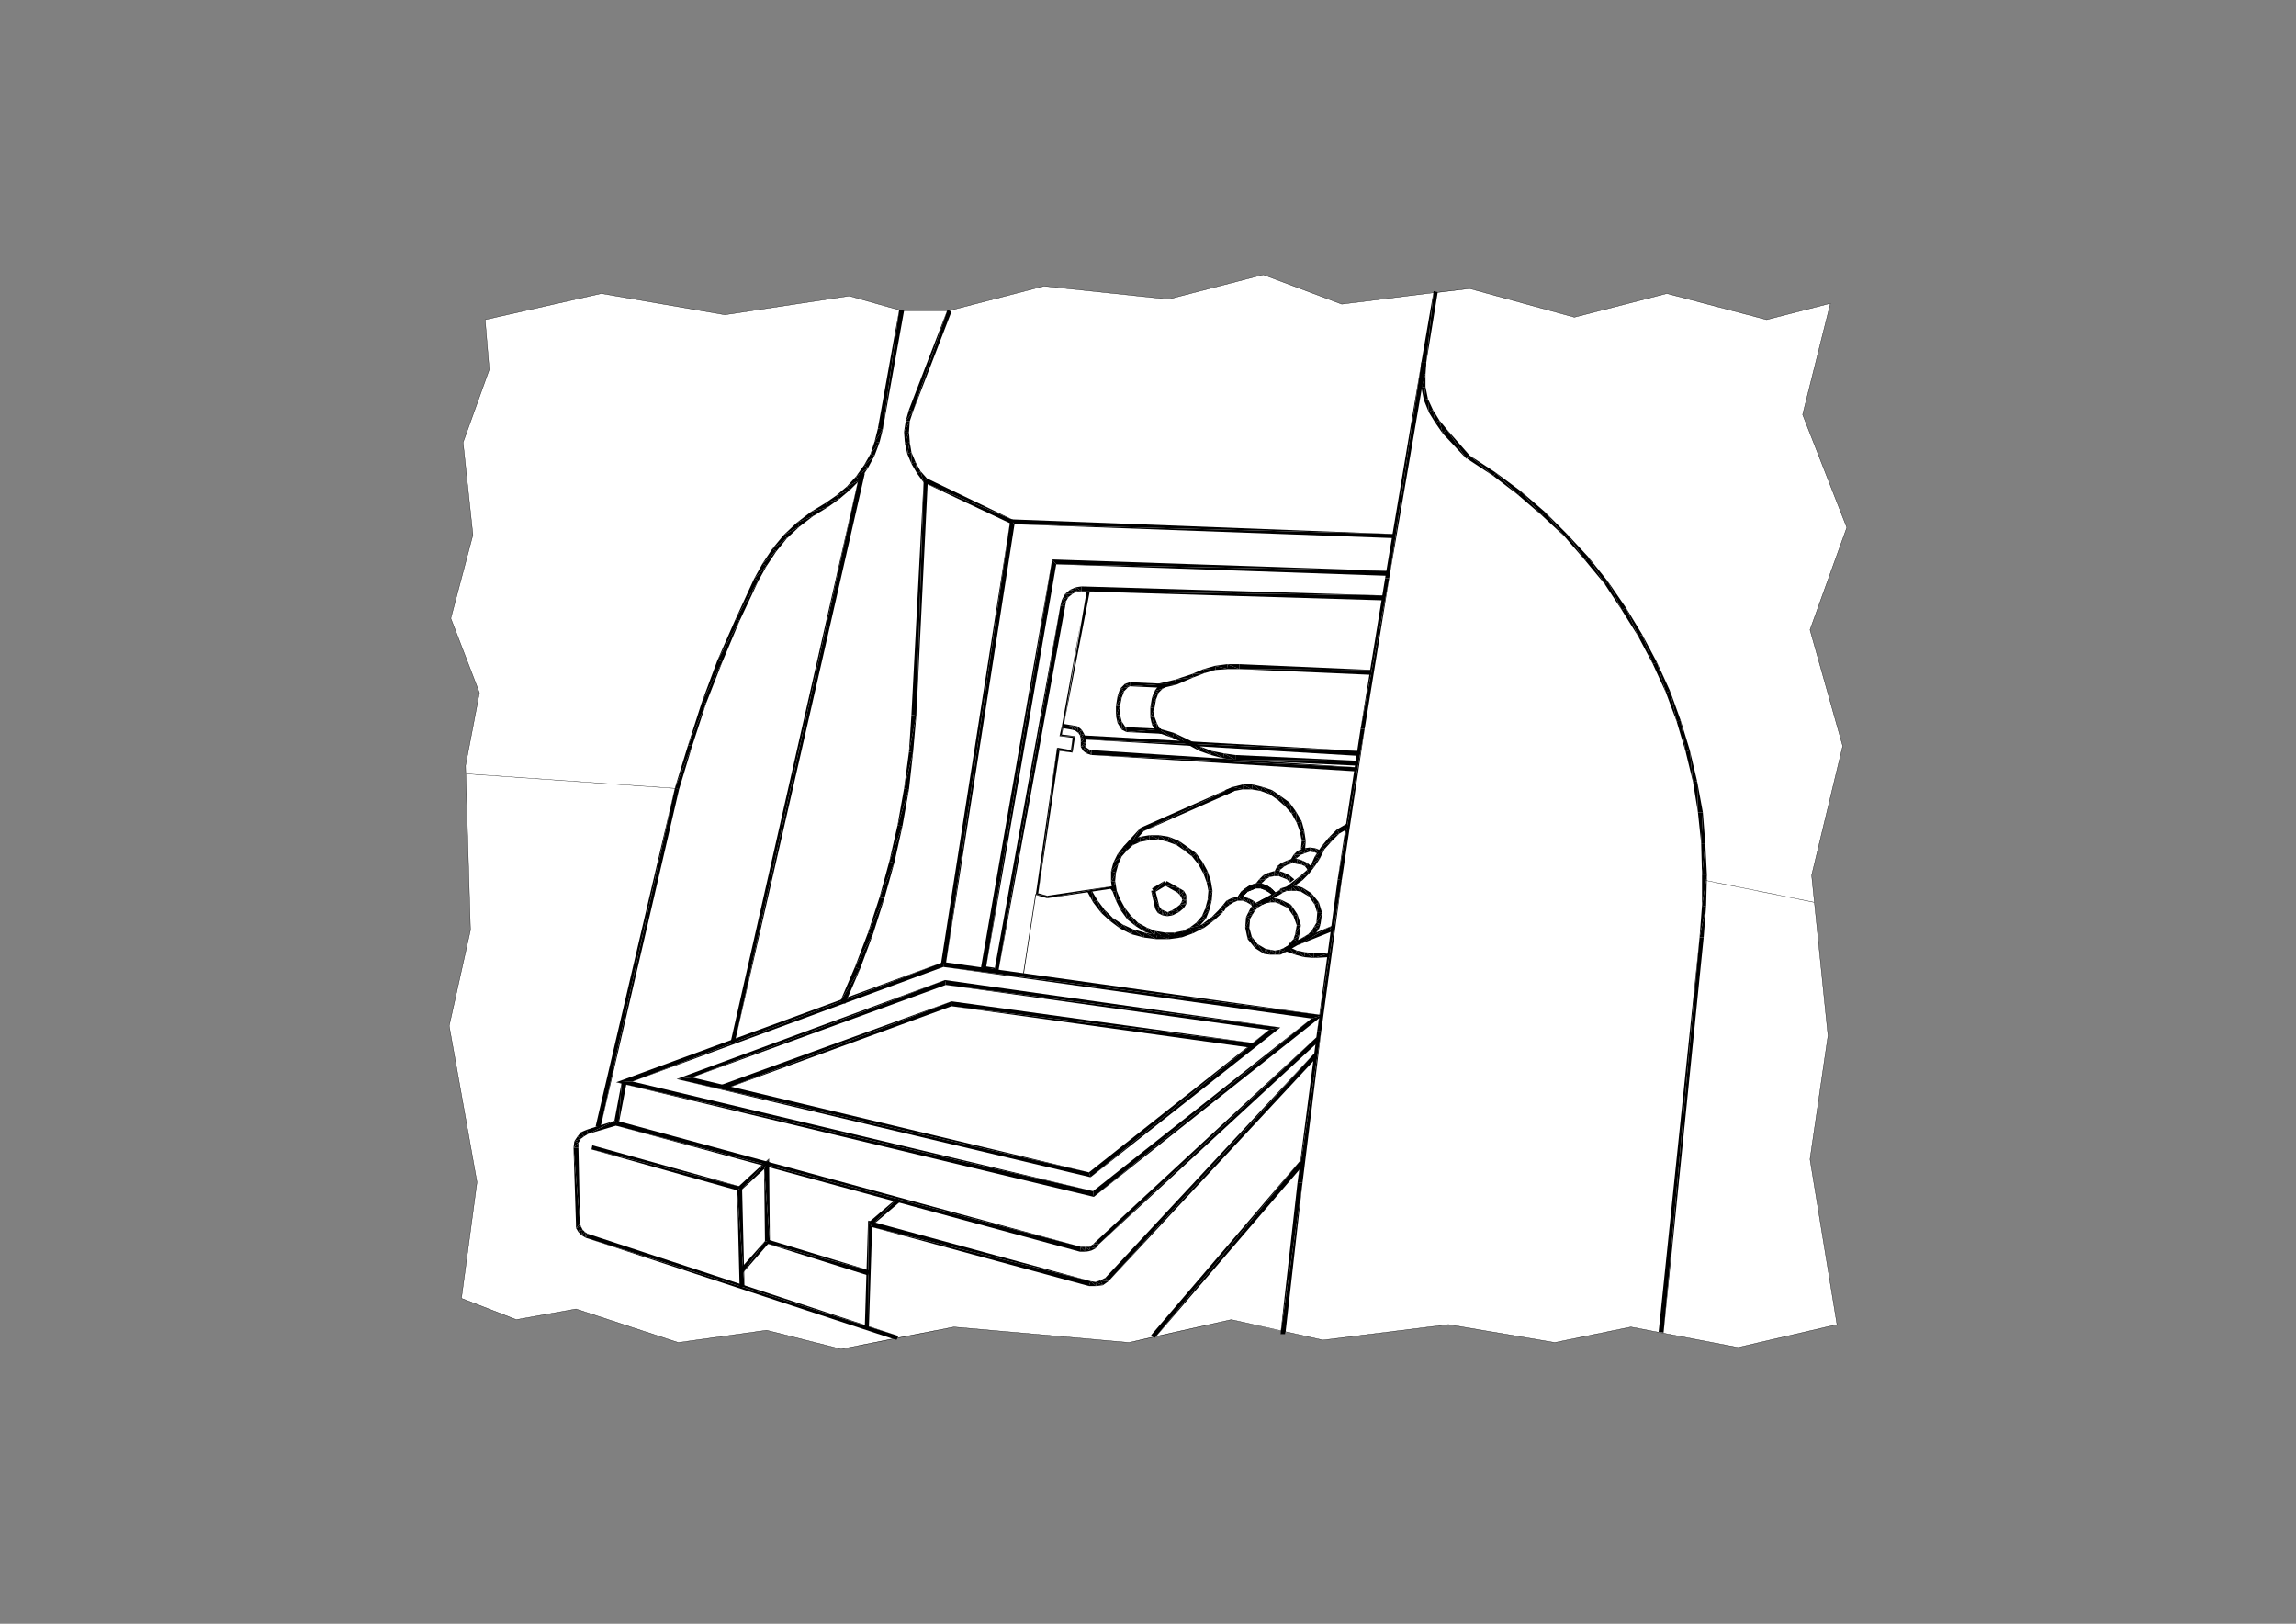 <?xml version="1.0" encoding="UTF-8"?>
<svg xmlns="http://www.w3.org/2000/svg" xmlns:xlink="http://www.w3.org/1999/xlink" version="1.1" id="Ebene_1" x="0px" y="0px" width="841.9px" height="595.3px" viewBox="0 0 841.9 595.3" style="enable-background:new 0 0 841.9 595.3;" xml:space="preserve">
<rect x="0" y="0" width="841.9" height="595.3" fill="#808080" stroke="none"/>
<style type="text/css">
	.st0{fill:#FFFFFF;}
	.st1{fill:none;stroke:#000000;stroke-width:0.12;stroke-linecap:round;stroke-linejoin:round;stroke-miterlimit:10;}
	.st2{fill-rule:evenodd;clip-rule:evenodd;}
	.st3{fill:none;stroke:#000000;stroke-width:6.000000e-02;stroke-linecap:round;stroke-linejoin:round;stroke-miterlimit:10;}
	.st4{fill:none;stroke:#000000;stroke-width:0.25;stroke-miterlimit:10;}
</style>
<g id="Ebene_2_00000150801925465729014920000006646509772720812164_">
	<polygon class="st0" points="663.7,230.9 677.2,193.4 661,152 671.2,111.2 647.8,117.2 611.2,107.6 577.3,116.3 538.9,105.8    527.2,107.3 527.2,107 525.7,106.7 525.7,107.3 523.3,107.6 492,111.5 463.2,100.7 428.4,109.7 382.8,104.9 348,113.9 348,113.9    347.4,113.6 347.4,113.9 330.6,113.9 330.6,113.9 311.4,108.5 265.8,115.4 220.5,107.6 177.9,117.2 179.4,135.5 169.8,162.2    173.4,196.1 165.3,226.7 175.8,254 170.7,280.7 172.5,341 164.7,376.1 174.9,433.4 169.2,476 189.3,483.8 211.2,479.9 248.7,492.2    281.1,487.7 308.4,494.6 327.6,490.7 328.8,491.3 329.1,490.4 349.8,486.5 414,492.2 422.7,490.1 423.3,490.7 424.2,489.8    451.5,483.8 469.8,488 469.5,489.2 471.3,489.2 471.6,488.3 485.1,491.3 531.1,485.6 570.1,492.2 598,486.5 637.3,494 673.6,485.6    663.7,425 670.3,379.7 664.3,320.9 675.7,273.5  "></polygon>
</g>
<g id="tegning">
	<polygon class="st1" points="671.2,111.2 647.8,117.2 611.2,107.6 577.3,116.3 538.9,105.8 523.3,107.6 492,111.5 463.2,100.7    428.4,109.7 382.8,104.9 348,113.9 330.6,113.9 311.4,108.5 265.8,115.4 220.5,107.6 177.9,117.2 179.4,135.5 169.8,162.2    173.4,196.1 165.3,226.7 175.8,254 170.7,280.7 172.5,341 164.7,376.1 174.9,433.4 169.2,476 189.3,483.8 211.2,479.9 248.7,492.2    281.1,487.7 308.4,494.6 349.8,486.5 414,492.2 451.5,483.8 485.1,491.3 531.1,485.6 570.1,492.2 598,486.5 637.3,494 673.6,485.6    663.7,425 670.3,379.7 664.3,320.9 675.7,273.5 663.7,230.9 677.2,193.4 661,152  "></polygon>
	<polyline class="st2" points="508.8,211.1 509.1,209.3 387.3,206.9  "></polyline>
	<polyline class="st2" points="509.1,209.3 387.3,206.9 385.8,205.1  "></polyline>
	<polyline class="st2" points="387.3,206.9 385.8,205.1 361.5,355.1  "></polyline>
	<polyline class="st2" points="385.8,205.1 361.5,355.1 359.7,354.8  "></polyline>
	<polyline class="st2" points="511.2,197.3 511.2,195.8 372,192.2  "></polyline>
	<polyline class="st2" points="511.2,195.8 372,192.2 370.5,190.4  "></polyline>
	<polyline class="st2" points="372,192.2 370.5,190.4 346.8,353.6  "></polyline>
	<polyline class="st2" points="370.5,190.4 346.8,353.6 345,353.6  "></polyline>
	<polyline class="st2" points="331.5,113.9 329.7,113.6 323.7,157.4  "></polyline>
	<polyline class="st2" points="329.7,113.6 323.7,157.4 321.9,157.1  "></polyline>
	<polyline class="st2" points="303.6,185.9 302.7,184.4 307.8,182.9  "></polyline>
	<polyline class="st2" points="302.7,184.4 307.8,182.9 306.6,181.7  "></polyline>
	<polyline class="st2" points="307.8,182.9 306.6,181.7 311.7,179.6  "></polyline>
	<polyline class="st2" points="306.6,181.7 311.7,179.6 310.5,178.4  "></polyline>
	<polyline class="st2" points="311.7,179.6 310.5,178.4 315.3,176  "></polyline>
	<polyline class="st2" points="310.5,178.4 315.3,176 313.8,174.8  "></polyline>
	<polyline class="st2" points="315.3,176 313.8,174.8 318.3,171.5  "></polyline>
	<polyline class="st2" points="313.8,174.8 318.3,171.5 316.8,170.6  "></polyline>
	<polyline class="st2" points="318.3,171.5 316.8,170.6 320.7,167  "></polyline>
	<polyline class="st2" points="316.8,170.6 320.7,167 319.2,166.4  "></polyline>
	<polyline class="st2" points="320.7,167 319.2,166.4 322.5,162.2  "></polyline>
	<polyline class="st2" points="319.2,166.4 322.5,162.2 320.7,161.9  "></polyline>
	<polyline class="st2" points="322.5,162.2 320.7,161.9 323.7,157.4  "></polyline>
	<polyline class="st2" points="320.7,161.9 323.7,157.4 321.9,157.1  "></polyline>
	<polyline class="st2" points="302.7,184.4 303.6,185.9 297.3,187.7  "></polyline>
	<polyline class="st2" points="303.6,185.9 297.3,187.7 298.2,189.2  "></polyline>
	<polyline class="st2" points="297.3,187.7 298.2,189.2 292.2,191.6  "></polyline>
	<polyline class="st2" points="298.2,189.2 292.2,191.6 293.1,193.1  "></polyline>
	<polyline class="st2" points="292.2,191.6 293.1,193.1 287.4,196.1  "></polyline>
	<polyline class="st2" points="293.1,193.1 287.4,196.1 288.6,197.3  "></polyline>
	<polyline class="st2" points="287.4,196.1 288.6,197.3 283.2,201.2  "></polyline>
	<polyline class="st2" points="288.6,197.3 283.2,201.2 284.7,202.1  "></polyline>
	<polyline class="st2" points="283.2,201.2 284.7,202.1 279.6,206.6  "></polyline>
	<polyline class="st2" points="284.7,202.1 279.6,206.6 281.1,207.5  "></polyline>
	<polyline class="st2" points="279.6,206.6 281.1,207.5 276.6,212  "></polyline>
	<polyline class="st2" points="281.1,207.5 276.6,212 278.1,212.9  "></polyline>
	<polyline class="st2" points="276.6,212 278.1,212.9 269.7,227  "></polyline>
	<polyline class="st2" points="278.1,212.9 269.7,227 271.2,227.6  "></polyline>
	<polyline class="st2" points="269.7,227 271.2,227.6 263.1,242  "></polyline>
	<polyline class="st2" points="271.2,227.6 263.1,242 264.9,242.6  "></polyline>
	<polyline class="st2" points="263.1,242 264.9,242.6 257.4,257.3  "></polyline>
	<polyline class="st2" points="264.9,242.6 257.4,257.3 258.9,257.9  "></polyline>
	<polyline class="st2" points="257.4,257.3 258.9,257.9 252.3,273.2  "></polyline>
	<polyline class="st2" points="258.9,257.9 252.3,273.2 253.8,273.5  "></polyline>
	<polyline class="st2" points="252.3,273.2 253.8,273.5 247.5,288.8  "></polyline>
	<polyline class="st2" points="253.8,273.5 247.5,288.8 249,289.4  "></polyline>
	<polyline class="st2" points="249,289.4 247.5,288.8 220.2,413.3  "></polyline>
	<polyline class="st2" points="247.5,288.8 220.2,413.3 218.4,413  "></polyline>
	<polyline class="st2" points="317.1,173.6 315.3,173.3 269.4,382.4  "></polyline>
	<polyline class="st2" points="315.3,173.3 269.4,382.4 267.9,382.1  "></polyline>
	<polyline class="st2" points="348.9,114.2 347.4,113.6 334.8,150.8  "></polyline>
	<polyline class="st2" points="347.4,113.6 334.8,150.8 333.3,150.2  "></polyline>
	<polyline class="st2" points="333.3,150.2 334.8,150.8 332.1,154.4  "></polyline>
	<polyline class="st2" points="334.8,150.8 332.1,154.4 333.6,154.4  "></polyline>
	<polyline class="st2" points="332.1,154.4 333.6,154.4 331.5,158.3  "></polyline>
	<polyline class="st2" points="333.6,154.4 331.5,158.3 333.3,158.3  "></polyline>
	<polyline class="st2" points="331.5,158.3 333.3,158.3 331.8,162.5  "></polyline>
	<polyline class="st2" points="333.3,158.3 331.8,162.5 333.6,162.2  "></polyline>
	<polyline class="st2" points="331.8,162.5 333.6,162.2 332.7,166.4  "></polyline>
	<polyline class="st2" points="333.6,162.2 332.7,166.4 334.2,165.8  "></polyline>
	<polyline class="st2" points="332.7,166.4 334.2,165.8 334.2,170  "></polyline>
	<polyline class="st2" points="334.2,165.8 334.2,170 335.7,169.4  "></polyline>
	<polyline class="st2" points="334.2,170 335.7,169.4 336.3,173.6  "></polyline>
	<polyline class="st2" points="335.7,169.4 336.3,173.6 337.5,172.7  "></polyline>
	<polyline class="st2" points="336.3,173.6 337.5,172.7 338.7,176.9  "></polyline>
	<polyline class="st2" points="337.5,172.7 338.7,176.9 339.9,175.4  "></polyline>
	<polyline class="st2" points="339.9,175.4 338.7,176.9 371.7,190.7  "></polyline>
	<polyline class="st2" points="338.7,176.9 371.7,190.7 371.1,192.2  "></polyline>
	<polyline class="st2" points="523,132.8 521.2,132.8 509.4,212  "></polyline>
	<polyline class="st2" points="521.2,132.8 509.4,212 507.9,212  "></polyline>
	<polyline class="st2" points="507.9,212 509.4,212 498.9,267.2  "></polyline>
	<polyline class="st2" points="509.4,212 498.9,267.2 500.4,267.2  "></polyline>
	<polyline class="st2" points="498.9,267.2 500.4,267.2 490.5,322.4  "></polyline>
	<polyline class="st2" points="500.4,267.2 490.5,322.4 492,322.7  "></polyline>
	<polyline class="st2" points="490.5,322.4 492,322.7 483,377.9  "></polyline>
	<polyline class="st2" points="492,322.7 483,377.9 484.5,377.9  "></polyline>
	<polyline class="st2" points="483,377.9 484.5,377.9 475.8,433.4  "></polyline>
	<polyline class="st2" points="484.5,377.9 475.8,433.4 477.6,433.7  "></polyline>
	<polyline class="st2" points="475.8,433.4 477.6,433.7 469.5,489.2  "></polyline>
	<polyline class="st2" points="477.6,433.7 469.5,489.2 471.3,489.2  "></polyline>
	<line class="st1" x1="248.4" y1="289.1" x2="171" y2="283.7"></line>
	<polyline class="st2" points="340.2,176.3 338.7,176 336,262.4  "></polyline>
	<polyline class="st2" points="338.7,176 336,262.4 334.2,262.1  "></polyline>
	<polyline class="st2" points="309.9,368 308.1,367.1 315.3,355.4  "></polyline>
	<polyline class="st2" points="308.1,367.1 315.3,355.4 313.5,354.5  "></polyline>
	<polyline class="st2" points="315.3,355.4 313.5,354.5 320.1,342.5  "></polyline>
	<polyline class="st2" points="313.5,354.5 320.1,342.5 318.3,341.9  "></polyline>
	<polyline class="st2" points="320.1,342.5 318.3,341.9 324.3,329.3  "></polyline>
	<polyline class="st2" points="318.3,341.9 324.3,329.3 322.5,329  "></polyline>
	<polyline class="st2" points="324.3,329.3 322.5,329 327.9,316.4  "></polyline>
	<polyline class="st2" points="322.5,329 327.9,316.4 326.1,315.8  "></polyline>
	<polyline class="st2" points="327.9,316.4 326.1,315.8 330.9,302.9  "></polyline>
	<polyline class="st2" points="326.1,315.8 330.9,302.9 329.1,302.6  "></polyline>
	<polyline class="st2" points="330.9,302.9 329.1,302.6 333.3,289.4  "></polyline>
	<polyline class="st2" points="329.1,302.6 333.3,289.4 331.5,289.1  "></polyline>
	<polyline class="st2" points="333.3,289.4 331.5,289.1 334.8,275.9  "></polyline>
	<polyline class="st2" points="331.5,289.1 334.8,275.9 333.3,275.6  "></polyline>
	<polyline class="st2" points="334.8,275.9 333.3,275.6 336,262.4  "></polyline>
	<polyline class="st2" points="333.3,275.6 336,262.4 334.2,262.1  "></polyline>
	<line class="st1" x1="625" y1="322.7" x2="665.2" y2="330.8"></line>
	<polyline class="st2" points="507.3,220.1 507.3,218.3 396.6,216.8  "></polyline>
	<polyline class="st2" points="507.3,218.3 396.6,216.8 396.6,215  "></polyline>
	<polyline class="st2" points="396.6,215 396.6,216.8 394.5,215.3  "></polyline>
	<polyline class="st2" points="396.6,216.8 394.5,215.3 394.8,216.8  "></polyline>
	<polyline class="st2" points="394.5,215.3 394.8,216.8 392.4,216.2  "></polyline>
	<polyline class="st2" points="394.8,216.8 392.4,216.2 393.3,217.7  "></polyline>
	<polyline class="st2" points="392.4,216.2 393.3,217.7 390.6,217.7  "></polyline>
	<polyline class="st2" points="393.3,217.7 390.6,217.7 391.8,218.9  "></polyline>
	<polyline class="st2" points="390.6,217.7 391.8,218.9 389.4,219.8  "></polyline>
	<polyline class="st2" points="391.8,218.9 389.4,219.8 390.9,220.4  "></polyline>
	<polyline class="st2" points="389.4,219.8 390.9,220.4 388.8,222.2  "></polyline>
	<polyline class="st2" points="390.9,220.4 388.8,222.2 390.6,222.2  "></polyline>
	<polyline class="st2" points="390.6,222.2 388.8,222.2 366,356.6  "></polyline>
	<polyline class="st2" points="388.8,222.2 366,356.6 364.8,354.8  "></polyline>
	<polyline class="st2" points="366,356.6 364.8,354.8 360.6,356  "></polyline>
	<polyline class="st2" points="364.8,354.8 360.6,356 360.6,354.2  "></polyline>
	<polyline class="st2" points="345.9,354.5 345.9,352.7 231.9,396.5  "></polyline>
	<polyline class="st2" points="345.9,352.7 231.9,396.5 225.9,396.8  "></polyline>
	<polyline class="st2" points="231.9,396.5 225.9,396.8 400.8,436.7  "></polyline>
	<polyline class="st2" points="225.9,396.8 400.8,436.7 401.1,438.8  "></polyline>
	<polyline class="st2" points="400.8,436.7 401.1,438.8 480.9,373.4  "></polyline>
	<polyline class="st2" points="401.1,438.8 480.9,373.4 485.1,372.2  "></polyline>
	<polyline class="st2" points="480.9,373.4 485.1,372.2 345.9,354.5  "></polyline>
	<polyline class="st2" points="485.1,372.2 345.9,354.5 345.9,352.7  "></polyline>
	<polyline class="st2" points="346.8,361.1 346.5,359.3 253.8,395  "></polyline>
	<polyline class="st2" points="346.5,359.3 253.8,395 248.1,395.6  "></polyline>
	<polyline class="st2" points="253.8,395 248.1,395.6 399.3,429.8  "></polyline>
	<polyline class="st2" points="248.1,395.6 399.3,429.8 399.9,431.6  "></polyline>
	<polyline class="st2" points="399.3,429.8 399.9,431.6 465.3,377.6  "></polyline>
	<polyline class="st2" points="399.9,431.6 465.3,377.6 469.5,376.7  "></polyline>
	<polyline class="st2" points="465.3,377.6 469.5,376.7 346.8,361.1  "></polyline>
	<polyline class="st2" points="469.5,376.7 346.8,361.1 346.5,359.3  "></polyline>
	<polyline class="st2" points="459.3,384.2 459.6,382.4 348.9,368.9  "></polyline>
	<polyline class="st2" points="459.6,382.4 348.9,368.9 348.9,367.1  "></polyline>
	<polyline class="st2" points="348.9,368.9 348.9,367.1 265.2,399.5  "></polyline>
	<polyline class="st2" points="348.9,367.1 265.2,399.5 264.6,397.7  "></polyline>
	<polyline class="st2" points="229.8,396.8 228,396.5 226.8,412.4  "></polyline>
	<polyline class="st2" points="228,396.5 226.8,412.4 225.3,410.9  "></polyline>
	<polyline class="st2" points="226.8,412.4 225.3,410.9 215.7,415.7  "></polyline>
	<polyline class="st2" points="225.3,410.9 215.7,415.7 215.1,414.2  "></polyline>
	<polyline class="st2" points="215.1,414.2 215.7,415.7 213,415.1  "></polyline>
	<polyline class="st2" points="215.7,415.7 213,415.1 214.2,416.6  "></polyline>
	<polyline class="st2" points="213,415.1 214.2,416.6 211.8,416.6  "></polyline>
	<polyline class="st2" points="214.2,416.6 211.8,416.6 213,417.5  "></polyline>
	<polyline class="st2" points="211.8,416.6 213,417.5 210.6,418.4  "></polyline>
	<polyline class="st2" points="213,417.5 210.6,418.4 212.1,419  "></polyline>
	<polyline class="st2" points="210.6,418.4 212.1,419 210.3,420.8  "></polyline>
	<polyline class="st2" points="212.1,419 210.3,420.8 212.1,420.8  "></polyline>
	<polyline class="st2" points="212.1,420.8 210.3,420.8 212.7,448.7  "></polyline>
	<polyline class="st2" points="210.3,420.8 212.7,448.7 211.2,448.7  "></polyline>
	<polyline class="st2" points="211.2,448.7 212.7,448.7 211.2,450.2  "></polyline>
	<polyline class="st2" points="212.7,448.7 211.2,450.2 213,449.6  "></polyline>
	<polyline class="st2" points="211.2,450.2 213,449.6 212.1,451.7  "></polyline>
	<polyline class="st2" points="213,449.6 212.1,451.7 213.6,450.8  "></polyline>
	<polyline class="st2" points="212.1,451.7 213.6,450.8 213.3,452.9  "></polyline>
	<polyline class="st2" points="213.6,450.8 213.3,452.9 214.5,451.7  "></polyline>
	<polyline class="st2" points="213.3,452.9 214.5,451.7 214.8,453.8  "></polyline>
	<polyline class="st2" points="214.5,451.7 214.8,453.8 215.4,452.3  "></polyline>
	<polyline class="st2" points="215.4,452.3 214.8,453.8 329.4,489.8  "></polyline>
	<polyline class="st2" points="214.8,453.8 329.4,489.8 328.8,491.3  "></polyline>
	<polyline class="st2" points="422.1,489.5 423.3,490.7 476.7,425.6  "></polyline>
	<polyline class="st2" points="423.3,490.7 476.7,425.6 478.2,426.8  "></polyline>
	<polyline class="st2" points="527.2,107 525.7,106.7 523,132.8  "></polyline>
	<polyline class="st2" points="525.7,106.7 523,132.8 521.2,132.8  "></polyline>
	<polyline class="st2" points="521.2,132.8 523,132.8 520.9,137.3  "></polyline>
	<polyline class="st2" points="523,132.8 520.9,137.3 522.7,137.3  "></polyline>
	<polyline class="st2" points="520.9,137.3 522.7,137.3 521.2,142.1  "></polyline>
	<polyline class="st2" points="522.7,137.3 521.2,142.1 522.7,141.8  "></polyline>
	<polyline class="st2" points="521.2,142.1 522.7,141.8 522.1,146.6  "></polyline>
	<polyline class="st2" points="522.7,141.8 522.1,146.6 523.6,146.3  "></polyline>
	<polyline class="st2" points="522.1,146.6 523.6,146.3 523.9,151.1  "></polyline>
	<polyline class="st2" points="523.6,146.3 523.9,151.1 525.4,150.2  "></polyline>
	<polyline class="st2" points="523.9,151.1 525.4,150.2 526.3,155  "></polyline>
	<polyline class="st2" points="525.4,150.2 526.3,155 527.8,154.1  "></polyline>
	<polyline class="st2" points="526.3,155 527.8,154.1 529,158.9  "></polyline>
	<polyline class="st2" points="527.8,154.1 529,158.9 530.5,157.4  "></polyline>
	<polyline class="st2" points="538.9,167 537.7,168.2 530.5,157.4  "></polyline>
	<polyline class="st2" points="537.7,168.2 530.5,157.4 529,158.9  "></polyline>
	<polyline class="st2" points="624.7,343.7 623.2,343.7 625.6,332.3  "></polyline>
	<polyline class="st2" points="623.2,343.7 625.6,332.3 624.1,332  "></polyline>
	<polyline class="st2" points="625.6,332.3 624.1,332 625.9,320.9  "></polyline>
	<polyline class="st2" points="624.1,332 625.9,320.9 624.1,320.9  "></polyline>
	<polyline class="st2" points="625.9,320.9 624.1,320.9 625.3,309.2  "></polyline>
	<polyline class="st2" points="624.1,320.9 625.3,309.2 623.8,309.2  "></polyline>
	<polyline class="st2" points="625.3,309.2 623.8,309.2 624.4,297.8  "></polyline>
	<polyline class="st2" points="623.8,309.2 624.4,297.8 622.6,297.8  "></polyline>
	<polyline class="st2" points="624.4,297.8 622.6,297.8 622.3,286.4  "></polyline>
	<polyline class="st2" points="622.6,297.8 622.3,286.4 620.8,286.7  "></polyline>
	<polyline class="st2" points="622.3,286.4 620.8,286.7 619.6,275  "></polyline>
	<polyline class="st2" points="620.8,286.7 619.6,275 618.1,275.6  "></polyline>
	<polyline class="st2" points="619.6,275 618.1,275.6 616.3,264.2  "></polyline>
	<polyline class="st2" points="618.1,275.6 616.3,264.2 614.8,264.5  "></polyline>
	<polyline class="st2" points="616.3,264.2 614.8,264.5 612.4,253.4  "></polyline>
	<polyline class="st2" points="614.8,264.5 612.4,253.4 610.9,254  "></polyline>
	<polyline class="st2" points="612.4,253.4 610.9,254 607.6,242.9  "></polyline>
	<polyline class="st2" points="610.9,254 607.6,242.9 606.1,243.5  "></polyline>
	<polyline class="st2" points="607.6,242.9 606.1,243.5 602.2,232.7  "></polyline>
	<polyline class="st2" points="606.1,243.5 602.2,232.7 600.7,233.3  "></polyline>
	<polyline class="st2" points="602.2,232.7 600.7,233.3 596.2,222.8  "></polyline>
	<polyline class="st2" points="600.7,233.3 596.2,222.8 594.7,223.7  "></polyline>
	<polyline class="st2" points="596.2,222.8 594.7,223.7 589.6,213.2  "></polyline>
	<polyline class="st2" points="594.7,223.7 589.6,213.2 588.4,214.1  "></polyline>
	<polyline class="st2" points="589.6,213.2 588.4,214.1 582.4,204.2  "></polyline>
	<polyline class="st2" points="588.4,214.1 582.4,204.2 581.2,205.4  "></polyline>
	<polyline class="st2" points="582.4,204.2 581.2,205.4 574.6,195.8  "></polyline>
	<polyline class="st2" points="581.2,205.4 574.6,195.8 573.7,196.7  "></polyline>
	<polyline class="st2" points="574.6,195.8 573.7,196.7 566.5,187.7  "></polyline>
	<polyline class="st2" points="573.7,196.7 566.5,187.7 565.3,188.9  "></polyline>
	<polyline class="st2" points="566.5,187.7 565.3,188.9 557.8,180.2  "></polyline>
	<polyline class="st2" points="565.3,188.9 557.8,180.2 556.6,181.4  "></polyline>
	<polyline class="st2" points="557.8,180.2 556.6,181.4 548.5,173.3  "></polyline>
	<polyline class="st2" points="556.6,181.4 548.5,173.3 547.6,174.5  "></polyline>
	<polyline class="st2" points="548.5,173.3 547.6,174.5 538.9,167  "></polyline>
	<polyline class="st2" points="547.6,174.5 538.9,167 538,168.2  "></polyline>
	<polyline class="st2" points="624.7,343.7 623.2,343.7 610,488.6  "></polyline>
	<polyline class="st2" points="623.2,343.7 610,488.6 608.2,488.3  "></polyline>
	<polyline class="st2" points="497.4,282.8 497.4,281.3 400.2,276.8  "></polyline>
	<polyline class="st2" points="497.4,281.3 400.2,276.8 400.2,275  "></polyline>
	<polyline class="st2" points="396.3,272 398.1,272.3 396.3,273.8  "></polyline>
	<polyline class="st2" points="398.1,272.3 396.3,273.8 398.1,273.2  "></polyline>
	<polyline class="st2" points="396.3,273.8 398.1,273.2 397.2,275.3  "></polyline>
	<polyline class="st2" points="398.1,273.2 397.2,275.3 398.4,274.1  "></polyline>
	<polyline class="st2" points="397.2,275.3 398.4,274.1 398.4,276.2  "></polyline>
	<polyline class="st2" points="398.4,274.1 398.4,276.2 399.3,274.7  "></polyline>
	<polyline class="st2" points="398.4,276.2 399.3,274.7 400.2,276.8  "></polyline>
	<polyline class="st2" points="399.3,274.7 400.2,276.8 400.2,275  "></polyline>
	<polyline class="st2" points="398.1,272.3 396.3,272 398.1,270.5  "></polyline>
	<polyline class="st2" points="396.3,272 398.1,270.5 396.3,270.8  "></polyline>
	<polyline class="st2" points="398.1,270.5 396.3,270.8 397.5,269  "></polyline>
	<polyline class="st2" points="396.3,270.8 397.5,269 396,269.6  "></polyline>
	<polyline class="st2" points="397.5,269 396,269.6 396.6,267.5  "></polyline>
	<polyline class="st2" points="396,269.6 396.6,267.5 395.4,268.7  "></polyline>
	<polyline class="st2" points="396.6,267.5 395.4,268.7 395.1,266.3  "></polyline>
	<polyline class="st2" points="395.4,268.7 395.1,266.3 394.2,267.8  "></polyline>
	<polyline class="st2" points="395.1,266.3 394.2,267.8 393.6,266  "></polyline>
	<polyline class="st2" points="394.2,267.8 393.6,266 393,267.5  "></polyline>
	<polyline class="st2" points="393,267.5 393.6,266 389.4,266.9  "></polyline>
	<polyline class="st2" points="393.6,266 389.4,266.9 390,265.4  "></polyline>
	<polyline class="st2" points="397.2,269.6 397.2,271.1 498,275.3  "></polyline>
	<polyline class="st2" points="397.2,271.1 498,275.3 498,277.1  "></polyline>
	<polyline class="st2" points="502.8,247.4 502.8,245.6 454.5,245.3  "></polyline>
	<polyline class="st2" points="502.8,245.6 454.5,245.3 454.5,243.5  "></polyline>
	<polyline class="st2" points="454.5,243.5 454.5,245.3 450,243.5  "></polyline>
	<polyline class="st2" points="454.5,245.3 450,243.5 450.3,245.3  "></polyline>
	<polyline class="st2" points="450,243.5 450.3,245.3 445.5,244.1  "></polyline>
	<polyline class="st2" points="450.3,245.3 445.5,244.1 445.8,245.6  "></polyline>
	<polyline class="st2" points="445.5,244.1 445.8,245.6 441.3,245.3  "></polyline>
	<polyline class="st2" points="445.8,245.6 441.3,245.3 441.6,246.8  "></polyline>
	<polyline class="st2" points="441.3,245.3 441.6,246.8 437.1,247.1  "></polyline>
	<polyline class="st2" points="441.6,246.8 437.1,247.1 437.7,248.3  "></polyline>
	<polyline class="st2" points="425.1,252.5 424.5,250.7 431.4,251  "></polyline>
	<polyline class="st2" points="424.5,250.7 431.4,251 430.8,249.2  "></polyline>
	<polyline class="st2" points="431.4,251 430.8,249.2 437.7,248.3  "></polyline>
	<polyline class="st2" points="430.8,249.2 437.7,248.3 437.1,247.1  "></polyline>
	<polyline class="st2" points="427.2,250.7 426.9,252.2 425.1,251  "></polyline>
	<polyline class="st2" points="426.9,252.2 425.1,251 426.3,252.5  "></polyline>
	<polyline class="st2" points="425.1,251 426.3,252.5 423.3,253.4  "></polyline>
	<polyline class="st2" points="426.3,252.5 423.3,253.4 424.8,254  "></polyline>
	<polyline class="st2" points="423.3,253.4 424.8,254 422.4,255.8  "></polyline>
	<polyline class="st2" points="424.8,254 422.4,255.8 423.9,256.4  "></polyline>
	<polyline class="st2" points="422.4,255.8 423.9,256.4 421.8,259.4  "></polyline>
	<polyline class="st2" points="423.9,256.4 421.8,259.4 423.3,259.7  "></polyline>
	<polyline class="st2" points="421.8,259.4 423.3,259.7 421.8,263  "></polyline>
	<polyline class="st2" points="423.3,259.7 421.8,263 423.3,262.7  "></polyline>
	<polyline class="st2" points="421.8,263 423.3,262.7 422.4,265.7  "></polyline>
	<polyline class="st2" points="423.3,262.7 422.4,265.7 424.2,265.1  "></polyline>
	<polyline class="st2" points="422.4,265.7 424.2,265.1 423.9,268.1  "></polyline>
	<polyline class="st2" points="424.2,265.1 423.9,268.1 425.1,266.9  "></polyline>
	<polyline class="st2" points="423.9,268.1 425.1,266.9 425.7,269  "></polyline>
	<polyline class="st2" points="425.1,266.9 425.7,269 425.7,267.2  "></polyline>
	<polyline class="st2" points="426.9,252.2 426.9,250.7 414.3,251.6  "></polyline>
	<polyline class="st2" points="426.9,250.7 414.3,251.6 414.3,250.1  "></polyline>
	<polyline class="st2" points="414.3,250.1 414.3,251.6 412.5,250.7  "></polyline>
	<polyline class="st2" points="414.3,251.6 412.5,250.7 413.7,251.9  "></polyline>
	<polyline class="st2" points="412.5,250.7 413.7,251.9 410.7,252.5  "></polyline>
	<polyline class="st2" points="413.7,251.9 410.7,252.5 412.2,253.4  "></polyline>
	<polyline class="st2" points="410.7,252.5 412.2,253.4 409.8,255.2  "></polyline>
	<polyline class="st2" points="412.2,253.4 409.8,255.2 411.3,255.8  "></polyline>
	<polyline class="st2" points="409.8,255.2 411.3,255.8 409.2,258.8  "></polyline>
	<polyline class="st2" points="411.3,255.8 409.2,258.8 410.7,258.8  "></polyline>
	<polyline class="st2" points="409.2,258.8 410.7,258.8 409.2,262.4  "></polyline>
	<polyline class="st2" points="410.7,258.8 409.2,262.4 410.7,262.1  "></polyline>
	<polyline class="st2" points="409.2,262.4 410.7,262.1 409.8,265.1  "></polyline>
	<polyline class="st2" points="410.7,262.1 409.8,265.1 411.3,264.5  "></polyline>
	<polyline class="st2" points="409.8,265.1 411.3,264.5 411.3,267.5  "></polyline>
	<polyline class="st2" points="411.3,264.5 411.3,267.5 412.5,266.3  "></polyline>
	<polyline class="st2" points="411.3,267.5 412.5,266.3 413.1,268.4  "></polyline>
	<polyline class="st2" points="412.5,266.3 413.1,268.4 413.1,266.6  "></polyline>
	<line class="st3" x1="413.1" y1="268.4" x2="413.1" y2="266.6"></line>
	<polyline class="st2" points="425.7,269 425.7,267.2 413.1,268.4  "></polyline>
	<polyline class="st2" points="425.7,267.2 413.1,268.4 413.1,266.6  "></polyline>
	<polyline class="st2" points="497.7,280.7 497.7,278.9 453,278.6  "></polyline>
	<polyline class="st2" points="497.7,278.9 453,278.6 453,276.8  "></polyline>
	<polyline class="st2" points="435.9,273.2 436.8,271.7 439.8,275.3  "></polyline>
	<polyline class="st2" points="436.8,271.7 439.8,275.3 440.4,273.8  "></polyline>
	<polyline class="st2" points="439.8,275.3 440.4,273.8 444,276.8  "></polyline>
	<polyline class="st2" points="440.4,273.8 444,276.8 444.3,275.3  "></polyline>
	<polyline class="st2" points="444,276.8 444.3,275.3 448.5,278  "></polyline>
	<polyline class="st2" points="444.3,275.3 448.5,278 448.8,276.2  "></polyline>
	<polyline class="st2" points="448.5,278 448.8,276.2 453,278.6  "></polyline>
	<polyline class="st2" points="448.8,276.2 453,278.6 453,276.8  "></polyline>
	<polyline class="st2" points="436.8,271.7 435.9,273.2 430.5,268.7  "></polyline>
	<polyline class="st2" points="435.9,273.2 430.5,268.7 429.9,270.5  "></polyline>
	<polyline class="st2" points="430.5,268.7 429.9,270.5 424.2,266.9  "></polyline>
	<polyline class="st2" points="429.9,270.5 424.2,266.9 423.9,268.4  "></polyline>
	<polyline class="st2" points="389.4,266 390,266.3 396.3,227.9  "></polyline>
	<polyline class="st2" points="390,266.3 398.4,217.1 399.6,216.8  "></polyline>
	<polyline class="st2" points="390,266.3 389.4,266 389.4,269.3  "></polyline>
	<polyline class="st2" points="389.4,266 389.4,269.3 388.5,269.9  "></polyline>
	<polyline class="st2" points="389.4,269.3 388.5,269.9 394.2,269.9  "></polyline>
	<polyline class="st2" points="388.5,269.9 394.2,269.9 393.3,270.5  "></polyline>
	<polyline class="st2" points="394.2,269.9 393.3,270.5 393.3,275.9  "></polyline>
	<polyline class="st2" points="393.3,270.5 393.3,275.9 392.7,275  "></polyline>
	<polyline class="st2" points="393.3,275.9 392.7,275 388.5,275.3  "></polyline>
	<polyline class="st2" points="392.7,275 388.5,275.3 387.6,274.1  "></polyline>
	<polyline class="st2" points="388.5,275.3 387.6,274.1 380.7,327.5  "></polyline>
	<polyline class="st2" points="387.6,274.1 380.7,327.5 379.8,328.1  "></polyline>
	<polyline class="st2" points="380.7,327.5 379.8,328.1 384,328.4  "></polyline>
	<polyline class="st2" points="379.8,328.1 384,328.4 384,329.3  "></polyline>
	<polyline class="st2" points="384,328.4 384,329.3 408.3,324.8  "></polyline>
	<polyline class="st2" points="384,329.3 408.3,324.8 408.3,325.7  "></polyline>
	<polyline class="st2" points="487.5,350.9 487.5,349.4 481.8,351.2  "></polyline>
	<polyline class="st2" points="487.5,349.4 481.8,351.2 481.8,349.4  "></polyline>
	<polyline class="st2" points="471.6,348.8 472.2,347 474.9,350  "></polyline>
	<polyline class="st2" points="472.2,347 474.9,350 475.5,348.5  "></polyline>
	<polyline class="st2" points="474.9,350 475.5,348.5 478.2,350.9  "></polyline>
	<polyline class="st2" points="475.5,348.5 478.2,350.9 478.5,349.1  "></polyline>
	<polyline class="st2" points="478.2,350.9 478.5,349.1 481.8,351.2  "></polyline>
	<polyline class="st2" points="478.5,349.1 481.8,351.2 481.8,349.4  "></polyline>
	<polyline class="st2" points="461.1,331.7 459.6,332.9 459.6,330.2  "></polyline>
	<polyline class="st2" points="459.6,332.9 459.6,330.2 458.7,331.7  "></polyline>
	<polyline class="st2" points="459.6,330.2 458.7,331.7 457.8,329.3  "></polyline>
	<polyline class="st2" points="458.7,331.7 457.8,329.3 457.2,330.8  "></polyline>
	<polyline class="st2" points="457.8,329.3 457.2,330.8 455.7,328.7  "></polyline>
	<polyline class="st2" points="457.2,330.8 455.7,328.7 455.7,330.2  "></polyline>
	<polyline class="st2" points="455.7,328.7 455.7,330.2 453.9,328.7  "></polyline>
	<polyline class="st2" points="455.7,330.2 453.9,328.7 453.9,330.2  "></polyline>
	<polyline class="st2" points="453.9,328.7 453.9,330.2 451.5,329.3  "></polyline>
	<polyline class="st2" points="453.9,330.2 451.5,329.3 452.4,330.8  "></polyline>
	<polyline class="st2" points="451.5,329.3 452.4,330.8 449.7,330.2  "></polyline>
	<polyline class="st2" points="452.4,330.8 449.7,330.2 450.9,331.7  "></polyline>
	<polyline class="st2" points="449.7,330.2 450.9,331.7 448.5,331.7  "></polyline>
	<polyline class="st2" points="450.9,331.7 448.5,331.7 449.7,332.6  "></polyline>
	<polyline class="st2" points="448.5,331.7 449.7,332.6 447,333.5  "></polyline>
	<polyline class="st2" points="449.7,332.6 447,333.5 448.8,334.1  "></polyline>
	<polyline class="st2" points="398.7,326.9 400.2,326.3 400.8,330.8  "></polyline>
	<polyline class="st2" points="400.2,326.3 400.8,330.8 402.3,329.9  "></polyline>
	<polyline class="st2" points="400.8,330.8 402.3,329.9 403.8,334.7  "></polyline>
	<polyline class="st2" points="402.3,329.9 403.8,334.7 405,333.5  "></polyline>
	<polyline class="st2" points="403.8,334.7 405,333.5 407.1,337.7  "></polyline>
	<polyline class="st2" points="405,333.5 407.1,337.7 408,336.5  "></polyline>
	<polyline class="st2" points="407.1,337.7 408,336.5 410.7,340.4  "></polyline>
	<polyline class="st2" points="408,336.5 410.7,340.4 411.6,338.9  "></polyline>
	<polyline class="st2" points="410.7,340.4 411.6,338.9 414.9,342.5  "></polyline>
	<polyline class="st2" points="411.6,338.9 414.9,342.5 415.5,340.7  "></polyline>
	<polyline class="st2" points="414.9,342.5 415.5,340.7 419.4,343.7  "></polyline>
	<polyline class="st2" points="415.5,340.7 419.4,343.7 419.7,341.9  "></polyline>
	<polyline class="st2" points="419.4,343.7 419.7,341.9 423.9,344.3  "></polyline>
	<polyline class="st2" points="419.7,341.9 423.9,344.3 424.2,342.8  "></polyline>
	<polyline class="st2" points="423.9,344.3 424.2,342.8 428.7,344.3  "></polyline>
	<polyline class="st2" points="424.2,342.8 428.7,344.3 428.4,342.8  "></polyline>
	<polyline class="st2" points="428.7,344.3 428.4,342.8 433.2,343.7  "></polyline>
	<polyline class="st2" points="428.4,342.8 433.2,343.7 432.6,341.9  "></polyline>
	<polyline class="st2" points="433.2,343.7 432.6,341.9 437.4,342.2  "></polyline>
	<polyline class="st2" points="432.6,341.9 437.4,342.2 436.8,340.7  "></polyline>
	<polyline class="st2" points="437.4,342.2 436.8,340.7 441.6,340.1  "></polyline>
	<polyline class="st2" points="436.8,340.7 441.6,340.1 440.7,338.9  "></polyline>
	<polyline class="st2" points="441.6,340.1 440.7,338.9 445.2,337.4  "></polyline>
	<polyline class="st2" points="440.7,338.9 445.2,337.4 444.3,336.2  "></polyline>
	<polyline class="st2" points="445.2,337.4 444.3,336.2 448.5,334.4  "></polyline>
	<polyline class="st2" points="444.3,336.2 448.5,334.4 447.3,333.2  "></polyline>
	<polyline class="st2" points="419.7,341.6 420.6,340.1 423.3,342.8  "></polyline>
	<polyline class="st2" points="420.6,340.1 423.3,342.8 423.6,341.3  "></polyline>
	<polyline class="st2" points="423.3,342.8 423.6,341.3 426.9,343.7  "></polyline>
	<polyline class="st2" points="423.6,341.3 426.9,343.7 427.2,341.9  "></polyline>
	<polyline class="st2" points="426.9,343.7 427.2,341.9 430.5,343.7  "></polyline>
	<polyline class="st2" points="427.2,341.9 430.5,343.7 430.5,341.9  "></polyline>
	<polyline class="st2" points="430.5,343.7 430.5,341.9 434.1,342.8  "></polyline>
	<polyline class="st2" points="430.5,341.9 434.1,342.8 433.5,341.3  "></polyline>
	<polyline class="st2" points="434.1,342.8 433.5,341.3 437.1,341.6  "></polyline>
	<polyline class="st2" points="433.5,341.3 437.1,341.6 436.2,340.1  "></polyline>
	<polyline class="st2" points="437.1,341.6 436.2,340.1 439.8,339.5  "></polyline>
	<polyline class="st2" points="436.2,340.1 439.8,339.5 438.6,338.3  "></polyline>
	<polyline class="st2" points="439.8,339.5 438.6,338.3 442.2,336.8  "></polyline>
	<polyline class="st2" points="438.6,338.3 442.2,336.8 440.7,335.9  "></polyline>
	<polyline class="st2" points="442.2,336.8 440.7,335.9 443.4,333.8  "></polyline>
	<polyline class="st2" points="440.7,335.9 443.4,333.8 441.9,333.2  "></polyline>
	<polyline class="st2" points="443.4,333.8 441.9,333.2 444.3,330.2  "></polyline>
	<polyline class="st2" points="441.9,333.2 444.3,330.2 442.8,329.9  "></polyline>
	<polyline class="st2" points="444.3,330.2 442.8,329.9 444.6,326.6  "></polyline>
	<polyline class="st2" points="442.8,329.9 444.6,326.6 443.1,326.6  "></polyline>
	<polyline class="st2" points="444.6,326.6 443.1,326.6 444,323  "></polyline>
	<polyline class="st2" points="443.1,326.6 444,323 442.5,323.6  "></polyline>
	<polyline class="st2" points="444,323 442.5,323.6 442.8,319.4  "></polyline>
	<polyline class="st2" points="442.5,323.6 442.8,319.4 441.3,320.3  "></polyline>
	<polyline class="st2" points="442.8,319.4 441.3,320.3 441,316.1  "></polyline>
	<polyline class="st2" points="441.3,320.3 441,316.1 439.5,317  "></polyline>
	<polyline class="st2" points="441,316.1 439.5,317 438.6,312.8  "></polyline>
	<polyline class="st2" points="439.5,317 438.6,312.8 437.1,314  "></polyline>
	<polyline class="st2" points="438.6,312.8 437.1,314 435.3,310.4  "></polyline>
	<polyline class="st2" points="437.1,314 435.3,310.4 434.4,311.9  "></polyline>
	<polyline class="st2" points="435.3,310.4 434.4,311.9 432.3,308.3  "></polyline>
	<polyline class="st2" points="434.4,311.9 432.3,308.3 431.4,309.8  "></polyline>
	<polyline class="st2" points="432.3,308.3 431.4,309.8 428.7,306.8  "></polyline>
	<polyline class="st2" points="431.4,309.8 428.7,306.8 428.1,308.6  "></polyline>
	<polyline class="st2" points="428.7,306.8 428.1,308.6 425.1,306.2  "></polyline>
	<polyline class="st2" points="428.1,308.6 425.1,306.2 424.8,307.7  "></polyline>
	<polyline class="st2" points="425.1,306.2 424.8,307.7 421.5,306.2  "></polyline>
	<polyline class="st2" points="424.8,307.7 421.5,306.2 421.5,308  "></polyline>
	<polyline class="st2" points="421.5,306.2 421.5,308 417.9,306.8  "></polyline>
	<polyline class="st2" points="421.5,308 417.9,306.8 418.2,308.6  "></polyline>
	<polyline class="st2" points="417.9,306.8 418.2,308.6 414.6,308.3  "></polyline>
	<polyline class="st2" points="418.2,308.6 414.6,308.3 415.5,309.8  "></polyline>
	<polyline class="st2" points="414.6,308.3 415.5,309.8 411.9,310.4  "></polyline>
	<polyline class="st2" points="415.5,309.8 411.9,310.4 413.4,311.6  "></polyline>
	<polyline class="st2" points="411.9,310.4 413.4,311.6 409.8,313.1  "></polyline>
	<polyline class="st2" points="413.4,311.6 409.8,313.1 411.3,314  "></polyline>
	<polyline class="st2" points="409.8,313.1 411.3,314 408.3,316.1  "></polyline>
	<polyline class="st2" points="411.3,314 408.3,316.1 410.1,316.7  "></polyline>
	<polyline class="st2" points="408.3,316.1 410.1,316.7 407.4,319.4  "></polyline>
	<polyline class="st2" points="410.1,316.7 407.4,319.4 409.2,320  "></polyline>
	<polyline class="st2" points="407.4,319.4 409.2,320 407.4,323.3  "></polyline>
	<polyline class="st2" points="409.2,320 407.4,323.3 408.9,323  "></polyline>
	<polyline class="st2" points="407.4,323.3 408.9,323 408,326.9  "></polyline>
	<polyline class="st2" points="408.9,323 408,326.9 409.5,326.6  "></polyline>
	<polyline class="st2" points="408,326.9 409.5,326.6 409.2,330.2  "></polyline>
	<polyline class="st2" points="409.5,326.6 409.2,330.2 410.7,329.6  "></polyline>
	<polyline class="st2" points="409.2,330.2 410.7,329.6 411,333.8  "></polyline>
	<polyline class="st2" points="410.7,329.6 411,333.8 412.5,332.9  "></polyline>
	<polyline class="st2" points="411,333.8 412.5,332.9 413.4,337.1  "></polyline>
	<polyline class="st2" points="412.5,332.9 413.4,337.1 414.6,335.6  "></polyline>
	<polyline class="st2" points="413.4,337.1 414.6,335.6 416.4,339.5  "></polyline>
	<polyline class="st2" points="414.6,335.6 416.4,339.5 417.3,338.3  "></polyline>
	<polyline class="st2" points="416.4,339.5 417.3,338.3 419.7,341.6  "></polyline>
	<polyline class="st2" points="417.3,338.3 419.7,341.6 420.6,340.1  "></polyline>
	<polyline class="st2" points="427.8,323 426.9,324.5 432.6,325.7  "></polyline>
	<polyline class="st2" points="426.9,324.5 432.6,325.7 431.7,327.2  "></polyline>
	<polyline class="st2" points="434.1,332.9 432.6,331.7 435,331.4  "></polyline>
	<polyline class="st2" points="432.6,331.7 435,331.4 433.2,330.8  "></polyline>
	<polyline class="st2" points="435,331.4 433.2,330.8 435,329.9  "></polyline>
	<polyline class="st2" points="433.2,330.8 435,329.9 433.5,329.9  "></polyline>
	<polyline class="st2" points="435,329.9 433.5,329.9 435,328.1  "></polyline>
	<polyline class="st2" points="433.5,329.9 435,328.1 433.2,329  "></polyline>
	<polyline class="st2" points="435,328.1 433.2,329 434.1,326.6  "></polyline>
	<polyline class="st2" points="433.2,329 434.1,326.6 432.6,328.1  "></polyline>
	<polyline class="st2" points="434.1,326.6 432.6,328.1 432.6,325.7  "></polyline>
	<polyline class="st2" points="432.6,328.1 432.6,325.7 431.7,327.2  "></polyline>
	<polyline class="st2" points="429.9,335.6 429.6,333.8 432.3,334.4  "></polyline>
	<polyline class="st2" points="429.6,333.8 432.3,334.4 431.1,332.9  "></polyline>
	<polyline class="st2" points="432.3,334.4 431.1,332.9 434.1,332.9  "></polyline>
	<polyline class="st2" points="431.1,332.9 434.1,332.9 432.6,331.7  "></polyline>
	<polyline class="st2" points="423.6,333.2 425.1,332.3 424.5,334.7  "></polyline>
	<polyline class="st2" points="425.1,332.3 424.5,334.7 426,333.5  "></polyline>
	<polyline class="st2" points="424.5,334.7 426,333.5 426.3,335.6  "></polyline>
	<polyline class="st2" points="426,333.5 426.3,335.6 426.9,333.8  "></polyline>
	<polyline class="st2" points="426.3,335.6 426.9,333.8 428.1,335.9  "></polyline>
	<polyline class="st2" points="426.9,333.8 428.1,335.9 428.1,334.4  "></polyline>
	<polyline class="st2" points="428.1,335.9 428.1,334.4 429.9,335.6  "></polyline>
	<polyline class="st2" points="428.1,334.4 429.9,335.6 429.6,333.8  "></polyline>
	<polyline class="st2" points="423.6,333.2 425.1,332.3 422.1,326.6  "></polyline>
	<polyline class="st2" points="425.1,332.3 422.1,326.6 423.6,326.3  "></polyline>
	<polyline class="st2" points="427.8,324.5 426.9,323 423.3,327.2  "></polyline>
	<polyline class="st2" points="426.9,323 423.3,327.2 422.4,325.7  "></polyline>
	<polyline class="st2" points="411.9,310.4 413.4,311.6 418.2,303.5  "></polyline>
	<polyline class="st2" points="413.4,311.6 418.2,303.5 419.4,304.7  "></polyline>
	<polyline class="st2" points="418.2,303.5 419.4,304.7 452.1,288.5  "></polyline>
	<polyline class="st2" points="419.4,304.7 452.1,288.5 452.7,290  "></polyline>
	<polyline class="st2" points="460.2,347.6 461.1,346.1 463.5,349.7  "></polyline>
	<polyline class="st2" points="461.1,346.1 463.5,349.7 464.1,347.9  "></polyline>
	<polyline class="st2" points="463.5,349.7 464.1,347.9 465.6,350  "></polyline>
	<polyline class="st2" points="464.1,347.9 465.6,350 465.9,348.2  "></polyline>
	<polyline class="st2" points="465.6,350 465.9,348.2 467.7,350  "></polyline>
	<polyline class="st2" points="465.9,348.2 467.7,350 467.4,348.5  "></polyline>
	<polyline class="st2" points="467.7,350 467.4,348.5 469.5,350  "></polyline>
	<polyline class="st2" points="467.4,348.5 469.5,350 469.2,348.2  "></polyline>
	<polyline class="st2" points="469.5,350 469.2,348.2 471.3,349.1  "></polyline>
	<polyline class="st2" points="469.2,348.2 471.3,349.1 470.7,347.6  "></polyline>
	<polyline class="st2" points="471.3,349.1 470.7,347.6 473.1,348.2  "></polyline>
	<polyline class="st2" points="470.7,347.6 473.1,348.2 472.2,346.7  "></polyline>
	<polyline class="st2" points="473.1,348.2 472.2,346.7 474.6,346.7  "></polyline>
	<polyline class="st2" points="472.2,346.7 474.6,346.7 473.1,345.5  "></polyline>
	<polyline class="st2" points="474.6,346.7 473.1,345.5 475.8,345.2  "></polyline>
	<polyline class="st2" points="473.1,345.5 475.8,345.2 474.3,344.3  "></polyline>
	<polyline class="st2" points="475.8,345.2 474.3,344.3 476.4,343.1  "></polyline>
	<polyline class="st2" points="474.3,344.3 476.4,343.1 474.9,342.5  "></polyline>
	<polyline class="st2" points="476.4,343.1 474.9,342.5 477,339.2  "></polyline>
	<polyline class="st2" points="474.9,342.5 477,339.2 475.5,339.2  "></polyline>
	<polyline class="st2" points="477,339.2 475.5,339.2 475.8,335.3  "></polyline>
	<polyline class="st2" points="475.5,339.2 475.8,335.3 474.3,335.9  "></polyline>
	<polyline class="st2" points="475.8,335.3 474.3,335.9 473.4,331.7  "></polyline>
	<polyline class="st2" points="474.3,335.9 473.4,331.7 472.2,332.9  "></polyline>
	<polyline class="st2" points="473.4,331.7 472.2,332.9 469.8,329.9  "></polyline>
	<polyline class="st2" points="472.2,332.9 469.8,329.9 469.2,331.4  "></polyline>
	<polyline class="st2" points="469.8,329.9 469.2,331.4 467.7,329.3  "></polyline>
	<polyline class="st2" points="469.2,331.4 467.7,329.3 467.7,330.8  "></polyline>
	<polyline class="st2" points="467.7,329.3 467.7,330.8 465.9,329.3  "></polyline>
	<polyline class="st2" points="467.7,330.8 465.9,329.3 465.9,330.8  "></polyline>
	<polyline class="st2" points="465.9,329.3 465.9,330.8 463.8,329.3  "></polyline>
	<polyline class="st2" points="465.9,330.8 463.8,329.3 464.4,331.1  "></polyline>
	<polyline class="st2" points="463.8,329.3 464.4,331.1 462,330.2  "></polyline>
	<polyline class="st2" points="464.4,331.1 462,330.2 462.9,331.7  "></polyline>
	<polyline class="st2" points="462,330.2 462.9,331.7 460.2,331.1  "></polyline>
	<polyline class="st2" points="462.9,331.7 460.2,331.1 461.4,332.6  "></polyline>
	<polyline class="st2" points="460.2,331.1 461.4,332.6 458.7,332.6  "></polyline>
	<polyline class="st2" points="461.4,332.6 458.7,332.6 460.2,333.8  "></polyline>
	<polyline class="st2" points="458.7,332.6 460.2,333.8 457.8,334.4  "></polyline>
	<polyline class="st2" points="460.2,333.8 457.8,334.4 459.3,335.3  "></polyline>
	<polyline class="st2" points="457.8,334.4 459.3,335.3 456.9,336.2  "></polyline>
	<polyline class="st2" points="459.3,335.3 456.9,336.2 458.4,336.8  "></polyline>
	<polyline class="st2" points="456.9,336.2 458.4,336.8 456.6,340.1  "></polyline>
	<polyline class="st2" points="458.4,336.8 456.6,340.1 458.1,340.1  "></polyline>
	<polyline class="st2" points="456.6,340.1 458.1,340.1 457.5,344.3  "></polyline>
	<polyline class="st2" points="458.1,340.1 457.5,344.3 459,343.4  "></polyline>
	<polyline class="st2" points="457.5,344.3 459,343.4 460.2,347.6  "></polyline>
	<polyline class="st2" points="459,343.4 460.2,347.6 461.1,346.1  "></polyline>
	<polyline class="st2" points="470.7,347.6 471.3,349.1 478.2,343.4  "></polyline>
	<polyline class="st2" points="471.3,349.1 478.2,343.4 479.1,344.6  "></polyline>
	<polyline class="st2" points="479.1,344.6 478.2,343.4 480.9,343.7  "></polyline>
	<polyline class="st2" points="478.2,343.4 480.9,343.7 479.7,342.5  "></polyline>
	<polyline class="st2" points="480.9,343.7 479.7,342.5 482.1,342.5  "></polyline>
	<polyline class="st2" points="479.7,342.5 482.1,342.5 480.9,341.3  "></polyline>
	<polyline class="st2" points="482.1,342.5 480.9,341.3 483.6,340.7  "></polyline>
	<polyline class="st2" points="480.9,341.3 483.6,340.7 481.8,339.8  "></polyline>
	<polyline class="st2" points="483.6,340.7 481.8,339.8 484.2,338.9  "></polyline>
	<polyline class="st2" points="481.8,339.8 484.2,338.9 482.7,338.3  "></polyline>
	<polyline class="st2" points="484.2,338.9 482.7,338.3 484.8,334.7  "></polyline>
	<polyline class="st2" points="482.7,338.3 484.8,334.7 483,334.7  "></polyline>
	<polyline class="st2" points="484.8,334.7 483,334.7 483.6,330.8  "></polyline>
	<polyline class="st2" points="483,334.7 483.6,330.8 482.1,331.7  "></polyline>
	<polyline class="st2" points="483.6,330.8 482.1,331.7 480.9,327.5  "></polyline>
	<polyline class="st2" points="482.1,331.7 480.9,327.5 480,328.7  "></polyline>
	<polyline class="st2" points="480.9,327.5 480,328.7 477.6,325.4  "></polyline>
	<polyline class="st2" points="480,328.7 477.6,325.4 477,326.9  "></polyline>
	<polyline class="st2" points="477.6,325.4 477,326.9 475.5,324.8  "></polyline>
	<polyline class="st2" points="477,326.9 475.5,324.8 475.5,326.6  "></polyline>
	<polyline class="st2" points="475.5,324.8 475.5,326.6 473.7,324.8  "></polyline>
	<polyline class="st2" points="475.5,326.6 473.7,324.8 473.7,326.6  "></polyline>
	<polyline class="st2" points="473.7,324.8 473.7,326.6 471.6,325.1  "></polyline>
	<polyline class="st2" points="473.7,326.6 471.6,325.1 471.9,326.6  "></polyline>
	<polyline class="st2" points="471.6,325.1 471.9,326.6 469.5,325.7  "></polyline>
	<polyline class="st2" points="471.9,326.6 469.5,325.7 470.4,327.2  "></polyline>
	<polyline class="st2" points="469.5,325.7 470.4,327.2 469.2,326.3  "></polyline>
	<polyline class="st2" points="470.4,327.2 469.2,326.3 470.1,327.5  "></polyline>
	<polyline class="st2" points="470.1,327.5 469.2,326.3 462.9,331.7  "></polyline>
	<polyline class="st2" points="469.2,326.3 462.9,331.7 462,330.2  "></polyline>
	<polyline class="st2" points="471.3,325.4 472.2,326.6 476.7,321.2  "></polyline>
	<polyline class="st2" points="472.2,326.6 476.7,321.2 477.6,322.7  "></polyline>
	<polyline class="st2" points="477.6,322.7 476.7,321.2 480,320.3  "></polyline>
	<polyline class="st2" points="476.7,321.2 480,320.3 479.1,319.1  "></polyline>
	<polyline class="st2" points="480,320.3 479.1,319.1 482.1,317.6  "></polyline>
	<polyline class="st2" points="479.1,319.1 482.1,317.6 480.9,316.7  "></polyline>
	<polyline class="st2" points="482.1,317.6 480.9,316.7 483.9,314.9  "></polyline>
	<polyline class="st2" points="480.9,316.7 483.9,314.9 482.1,314  "></polyline>
	<polyline class="st2" points="493.8,302 494.7,303.5 490.2,304.1  "></polyline>
	<polyline class="st2" points="494.7,303.5 490.2,304.1 491.1,305.6  "></polyline>
	<polyline class="st2" points="490.2,304.1 491.1,305.6 487.2,307.1  "></polyline>
	<polyline class="st2" points="491.1,305.6 487.2,307.1 488.4,308.3  "></polyline>
	<polyline class="st2" points="487.2,307.1 488.4,308.3 484.5,310.4  "></polyline>
	<polyline class="st2" points="488.4,308.3 484.5,310.4 485.7,311.3  "></polyline>
	<polyline class="st2" points="484.5,310.4 485.7,311.3 482.1,314  "></polyline>
	<polyline class="st2" points="485.7,311.3 482.1,314 483.9,314.9  "></polyline>
	<polyline class="st2" points="475.5,344.9 476.1,346.4 487.5,339.8  "></polyline>
	<polyline class="st2" points="476.1,346.4 487.5,339.8 488.1,341.6  "></polyline>
	<polyline class="st2" points="488.4,339.5 489,341 487.5,339.8  "></polyline>
	<polyline class="st2" points="489,341 487.5,339.8 488.1,341.6  "></polyline>
	<polyline class="st2" points="467.7,327.2 466.5,328.1 466.2,325.7  "></polyline>
	<polyline class="st2" points="466.5,328.1 466.2,325.7 465.3,327.2  "></polyline>
	<polyline class="st2" points="466.2,325.7 465.3,327.2 464.4,324.5  "></polyline>
	<polyline class="st2" points="465.3,327.2 464.4,324.5 463.8,326.3  "></polyline>
	<polyline class="st2" points="464.4,324.5 463.8,326.3 462.3,323.9  "></polyline>
	<polyline class="st2" points="463.8,326.3 462.3,323.9 462.3,325.7  "></polyline>
	<polyline class="st2" points="462.3,323.9 462.3,325.7 460.5,323.9  "></polyline>
	<polyline class="st2" points="462.3,325.7 460.5,323.9 460.5,325.7  "></polyline>
	<polyline class="st2" points="460.5,323.9 460.5,325.7 458.4,324.5  "></polyline>
	<polyline class="st2" points="460.5,325.7 458.4,324.5 459,326.3  "></polyline>
	<polyline class="st2" points="458.4,324.5 459,326.3 456.6,325.7  "></polyline>
	<polyline class="st2" points="459,326.3 456.6,325.7 457.5,326.9  "></polyline>
	<polyline class="st2" points="456.6,325.7 457.5,326.9 455.1,326.9  "></polyline>
	<polyline class="st2" points="457.5,326.9 455.1,326.9 456.3,328.1  "></polyline>
	<polyline class="st2" points="455.1,326.9 456.3,328.1 453.9,328.7  "></polyline>
	<polyline class="st2" points="456.3,328.1 453.9,328.7 455.4,329.3  "></polyline>
	<polyline class="st2" points="474.6,322.4 473.1,323.6 472.8,320.9  "></polyline>
	<polyline class="st2" points="473.1,323.6 472.8,320.9 471.9,322.4  "></polyline>
	<polyline class="st2" points="472.8,320.9 471.9,322.4 471,320  "></polyline>
	<polyline class="st2" points="471.9,322.4 471,320 470.4,321.8  "></polyline>
	<polyline class="st2" points="471,320 470.4,321.8 469.2,319.4  "></polyline>
	<polyline class="st2" points="470.4,321.8 469.2,319.4 468.9,321.2  "></polyline>
	<polyline class="st2" points="469.2,319.4 468.9,321.2 467.1,319.4  "></polyline>
	<polyline class="st2" points="468.9,321.2 467.1,319.4 467.4,321.2  "></polyline>
	<polyline class="st2" points="467.1,319.4 467.4,321.2 465,320  "></polyline>
	<polyline class="st2" points="467.4,321.2 465,320 465.6,321.5  "></polyline>
	<polyline class="st2" points="465,320 465.6,321.5 463.2,320.9  "></polyline>
	<polyline class="st2" points="465.6,321.5 463.2,320.9 464.1,322.4  "></polyline>
	<polyline class="st2" points="463.2,320.9 464.1,322.4 461.7,322.4  "></polyline>
	<polyline class="st2" points="464.1,322.4 461.7,322.4 462.9,323.6  "></polyline>
	<polyline class="st2" points="461.7,322.4 462.9,323.6 460.5,323.9  "></polyline>
	<polyline class="st2" points="462.9,323.6 460.5,323.9 462,324.8  "></polyline>
	<polyline class="st2" points="481.2,317.9 479.7,319.1 479.4,316.4  "></polyline>
	<polyline class="st2" points="479.7,319.1 479.4,316.4 478.5,317.6  "></polyline>
	<polyline class="st2" points="479.4,316.4 478.5,317.6 477.6,315.5  "></polyline>
	<polyline class="st2" points="478.5,317.6 477.6,315.5 477.3,317  "></polyline>
	<polyline class="st2" points="477.6,315.5 477.3,317 475.8,314.9  "></polyline>
	<polyline class="st2" points="477.3,317 475.8,314.9 475.5,316.7  "></polyline>
	<polyline class="st2" points="475.8,314.9 475.5,316.7 473.7,314.9  "></polyline>
	<polyline class="st2" points="475.5,316.7 473.7,314.9 474,316.4  "></polyline>
	<polyline class="st2" points="473.7,314.9 474,316.4 471.9,315.5  "></polyline>
	<polyline class="st2" points="474,316.4 471.9,315.5 472.2,317  "></polyline>
	<polyline class="st2" points="471.9,315.5 472.2,317 469.8,316.4  "></polyline>
	<polyline class="st2" points="472.2,317 469.8,316.4 471,317.6  "></polyline>
	<polyline class="st2" points="469.8,316.4 471,317.6 468.3,317.6  "></polyline>
	<polyline class="st2" points="471,317.6 468.3,317.6 469.5,318.8  "></polyline>
	<polyline class="st2" points="468.3,317.6 469.5,318.8 467.4,319.4  "></polyline>
	<polyline class="st2" points="469.5,318.8 467.4,319.4 468.6,320.3  "></polyline>
	<polyline class="st2" points="484.5,311.9 483.6,313.1 482.4,311  "></polyline>
	<polyline class="st2" points="483.6,313.1 482.4,311 482.1,312.5  "></polyline>
	<polyline class="st2" points="482.4,311 482.1,312.5 480.3,310.7  "></polyline>
	<polyline class="st2" points="482.1,312.5 480.3,310.7 480.3,312.2  "></polyline>
	<polyline class="st2" points="480.3,310.7 480.3,312.2 478.2,311  "></polyline>
	<polyline class="st2" points="480.3,312.2 478.2,311 478.5,312.8  "></polyline>
	<polyline class="st2" points="478.2,311 478.5,312.8 475.8,311.9  "></polyline>
	<polyline class="st2" points="478.5,312.8 475.8,311.9 477,313.4  "></polyline>
	<polyline class="st2" points="475.8,311.9 477,313.4 474.3,313.4  "></polyline>
	<polyline class="st2" points="477,313.4 474.3,313.4 475.5,314.6  "></polyline>
	<polyline class="st2" points="474.3,313.4 475.5,314.6 473.1,315.5  "></polyline>
	<polyline class="st2" points="475.5,314.6 473.1,315.5 474.6,316.1  "></polyline>
	<polyline class="st2" points="478.5,311.9 477,311.3 478.8,308.3  "></polyline>
	<polyline class="st2" points="477,311.3 478.8,308.3 477.3,308.3  "></polyline>
	<polyline class="st2" points="478.8,308.3 477.3,308.3 478.2,304.4  "></polyline>
	<polyline class="st2" points="477.3,308.3 478.2,304.4 476.7,305  "></polyline>
	<polyline class="st2" points="478.2,304.4 476.7,305 477.3,301.1  "></polyline>
	<polyline class="st2" points="476.7,305 477.3,301.1 475.5,301.7  "></polyline>
	<polyline class="st2" points="477.3,301.1 475.5,301.7 475.2,297.5  "></polyline>
	<polyline class="st2" points="475.5,301.7 475.2,297.5 473.7,298.4  "></polyline>
	<polyline class="st2" points="475.2,297.5 473.7,298.4 472.8,294.2  "></polyline>
	<polyline class="st2" points="473.7,298.4 472.8,294.2 471.3,295.7  "></polyline>
	<polyline class="st2" points="472.8,294.2 471.3,295.7 469.5,291.8  "></polyline>
	<polyline class="st2" points="471.3,295.7 469.5,291.8 468.6,293.3  "></polyline>
	<polyline class="st2" points="469.5,291.8 468.6,293.3 466.5,289.7  "></polyline>
	<polyline class="st2" points="468.6,293.3 466.5,289.7 465.6,291.2  "></polyline>
	<polyline class="st2" points="466.5,289.7 465.6,291.2 462.9,288.5  "></polyline>
	<polyline class="st2" points="465.6,291.2 462.9,288.5 462.3,290  "></polyline>
	<polyline class="st2" points="462.9,288.5 462.3,290 459.3,287.6  "></polyline>
	<polyline class="st2" points="462.3,290 459.3,287.6 459,289.4  "></polyline>
	<polyline class="st2" points="459.3,287.6 459,289.4 455.7,287.6  "></polyline>
	<polyline class="st2" points="459,289.4 455.7,287.6 455.7,289.4  "></polyline>
	<polyline class="st2" points="455.7,287.6 455.7,289.4 452.1,288.5  "></polyline>
	<polyline class="st2" points="455.7,289.4 452.1,288.5 452.4,290  "></polyline>
	<polyline class="st2" points="452.1,288.5 452.4,290 449.1,289.7  "></polyline>
	<polyline class="st2" points="452.4,290 449.1,289.7 450,291.2  "></polyline>
	<polyline class="st2" points="467.7,327.2 466.5,328.1 466.2,325.7  "></polyline>
	<polyline class="st2" points="466.5,328.1 466.2,325.7 465.3,327.2  "></polyline>
	<polyline class="st2" points="466.2,325.7 465.3,327.2 464.4,324.5  "></polyline>
	<polyline class="st2" points="465.3,327.2 464.4,324.5 463.8,326.3  "></polyline>
	<polyline class="st2" points="464.4,324.5 463.8,326.3 462.3,323.9  "></polyline>
	<polyline class="st2" points="463.8,326.3 462.3,323.9 462.3,325.7  "></polyline>
	<polyline class="st2" points="462.3,323.9 462.3,325.7 460.5,323.9  "></polyline>
	<polyline class="st2" points="462.3,325.7 460.5,323.9 460.5,325.7  "></polyline>
	<polyline class="st2" points="460.5,323.9 460.5,325.7 458.4,324.5  "></polyline>
	<polyline class="st2" points="460.5,325.7 458.4,324.5 459,326.3  "></polyline>
	<polyline class="st2" points="458.4,324.5 459,326.3 456.6,325.7  "></polyline>
	<polyline class="st2" points="459,326.3 456.6,325.7 457.5,326.9  "></polyline>
	<polyline class="st2" points="456.6,325.7 457.5,326.9 455.1,326.9  "></polyline>
	<polyline class="st2" points="457.5,326.9 455.1,326.9 456.3,328.1  "></polyline>
	<polyline class="st2" points="455.1,326.9 456.3,328.1 453.9,328.7  "></polyline>
	<polyline class="st2" points="456.3,328.1 453.9,328.7 455.4,329.3  "></polyline>
	<polyline class="st2" points="407.1,325.7 408.6,324.8 408,326.9  "></polyline>
	<polyline class="st2" points="408.6,324.8 408,326.9 409.2,326  "></polyline>
	<polyline class="st2" points="217.2,419.9 216.9,421.4 272.1,435.2  "></polyline>
	<polyline class="st2" points="216.9,421.4 272.1,435.2 270.3,436.4  "></polyline>
	<polyline class="st2" points="272.1,435.2 270.3,436.4 273,471.8  "></polyline>
	<polyline class="st2" points="270.3,436.4 273,471.8 271.2,471.8  "></polyline>
	<polyline class="st2" points="317.1,486.8 318.6,486.8 318.3,447.5  "></polyline>
	<polyline class="st2" points="318.6,486.8 318.3,447.5 319.8,449.9  "></polyline>
	<polyline class="st2" points="318.3,447.5 319.8,449.9 399.9,469.7  "></polyline>
	<polyline class="st2" points="319.8,449.9 399.9,469.7 399.3,471.5  "></polyline>
	<polyline class="st2" points="399.3,471.5 399.9,469.7 402,471.5  "></polyline>
	<polyline class="st2" points="399.9,469.7 402,471.5 401.7,470  "></polyline>
	<polyline class="st2" points="402,471.5 401.7,470 404.4,471.2  "></polyline>
	<polyline class="st2" points="401.7,470 404.4,471.2 403.5,469.4  "></polyline>
	<polyline class="st2" points="404.4,471.2 403.5,469.4 406.5,469.7  "></polyline>
	<polyline class="st2" points="403.5,469.4 406.5,469.7 405.3,468.5  "></polyline>
	<polyline class="st2" points="405.3,468.5 406.5,469.7 481.8,386.3  "></polyline>
	<polyline class="st2" points="406.5,469.7 481.8,386.3 483,387.5  "></polyline>
	<polyline class="st2" points="226.2,410.9 225.9,412.7 396.3,457.1  "></polyline>
	<polyline class="st2" points="225.9,412.7 396.3,457.1 396,458.9  "></polyline>
	<polyline class="st2" points="396,458.9 396.3,457.1 398.1,458.9  "></polyline>
	<polyline class="st2" points="396.3,457.1 398.1,458.9 397.8,457.1  "></polyline>
	<polyline class="st2" points="398.1,458.9 397.8,457.1 399.9,458.6  "></polyline>
	<polyline class="st2" points="397.8,457.1 399.9,458.6 399.3,457.1  "></polyline>
	<polyline class="st2" points="399.9,458.6 399.3,457.1 401.7,457.7  "></polyline>
	<polyline class="st2" points="399.3,457.1 401.7,457.7 400.8,456.2  "></polyline>
	<polyline class="st2" points="401.7,457.7 400.8,456.2 402.9,456.2  "></polyline>
	<polyline class="st2" points="400.8,456.2 402.9,456.2 401.7,455.3  "></polyline>
	<polyline class="st2" points="401.7,455.3 402.9,456.2 482.7,380.3  "></polyline>
	<polyline class="st2" points="402.9,456.2 482.7,380.3 483.9,381.5  "></polyline>
	<polyline class="st2" points="270.6,435.2 271.8,436.4 282,424.7  "></polyline>
	<polyline class="st2" points="271.8,436.4 282,424.7 280.2,428.6  "></polyline>
	<polyline class="st2" points="282,424.7 280.2,428.6 282.3,455.3  "></polyline>
	<polyline class="st2" points="280.2,428.6 282.3,455.3 280.5,455  "></polyline>
	<polyline class="st2" points="282.3,455.3 280.5,455 272.4,466.7  "></polyline>
	<polyline class="st2" points="280.5,455 272.4,466.7 271.2,465.5  "></polyline>
	<polyline class="st2" points="281.4,454.4 281.1,455.9 318.9,465.8  "></polyline>
	<polyline class="st2" points="281.1,455.9 318.9,465.8 318.3,467.6  "></polyline>
	<polyline class="st2" points="318.6,448.1 319.8,449.3 329.1,439.1  "></polyline>
	<polyline class="st2" points="319.8,449.3 329.1,439.1 330,440.6  "></polyline>
	<line class="st4" x1="379.8" y1="327.8" x2="375.3" y2="356.9"></line>
</g>
</svg>
